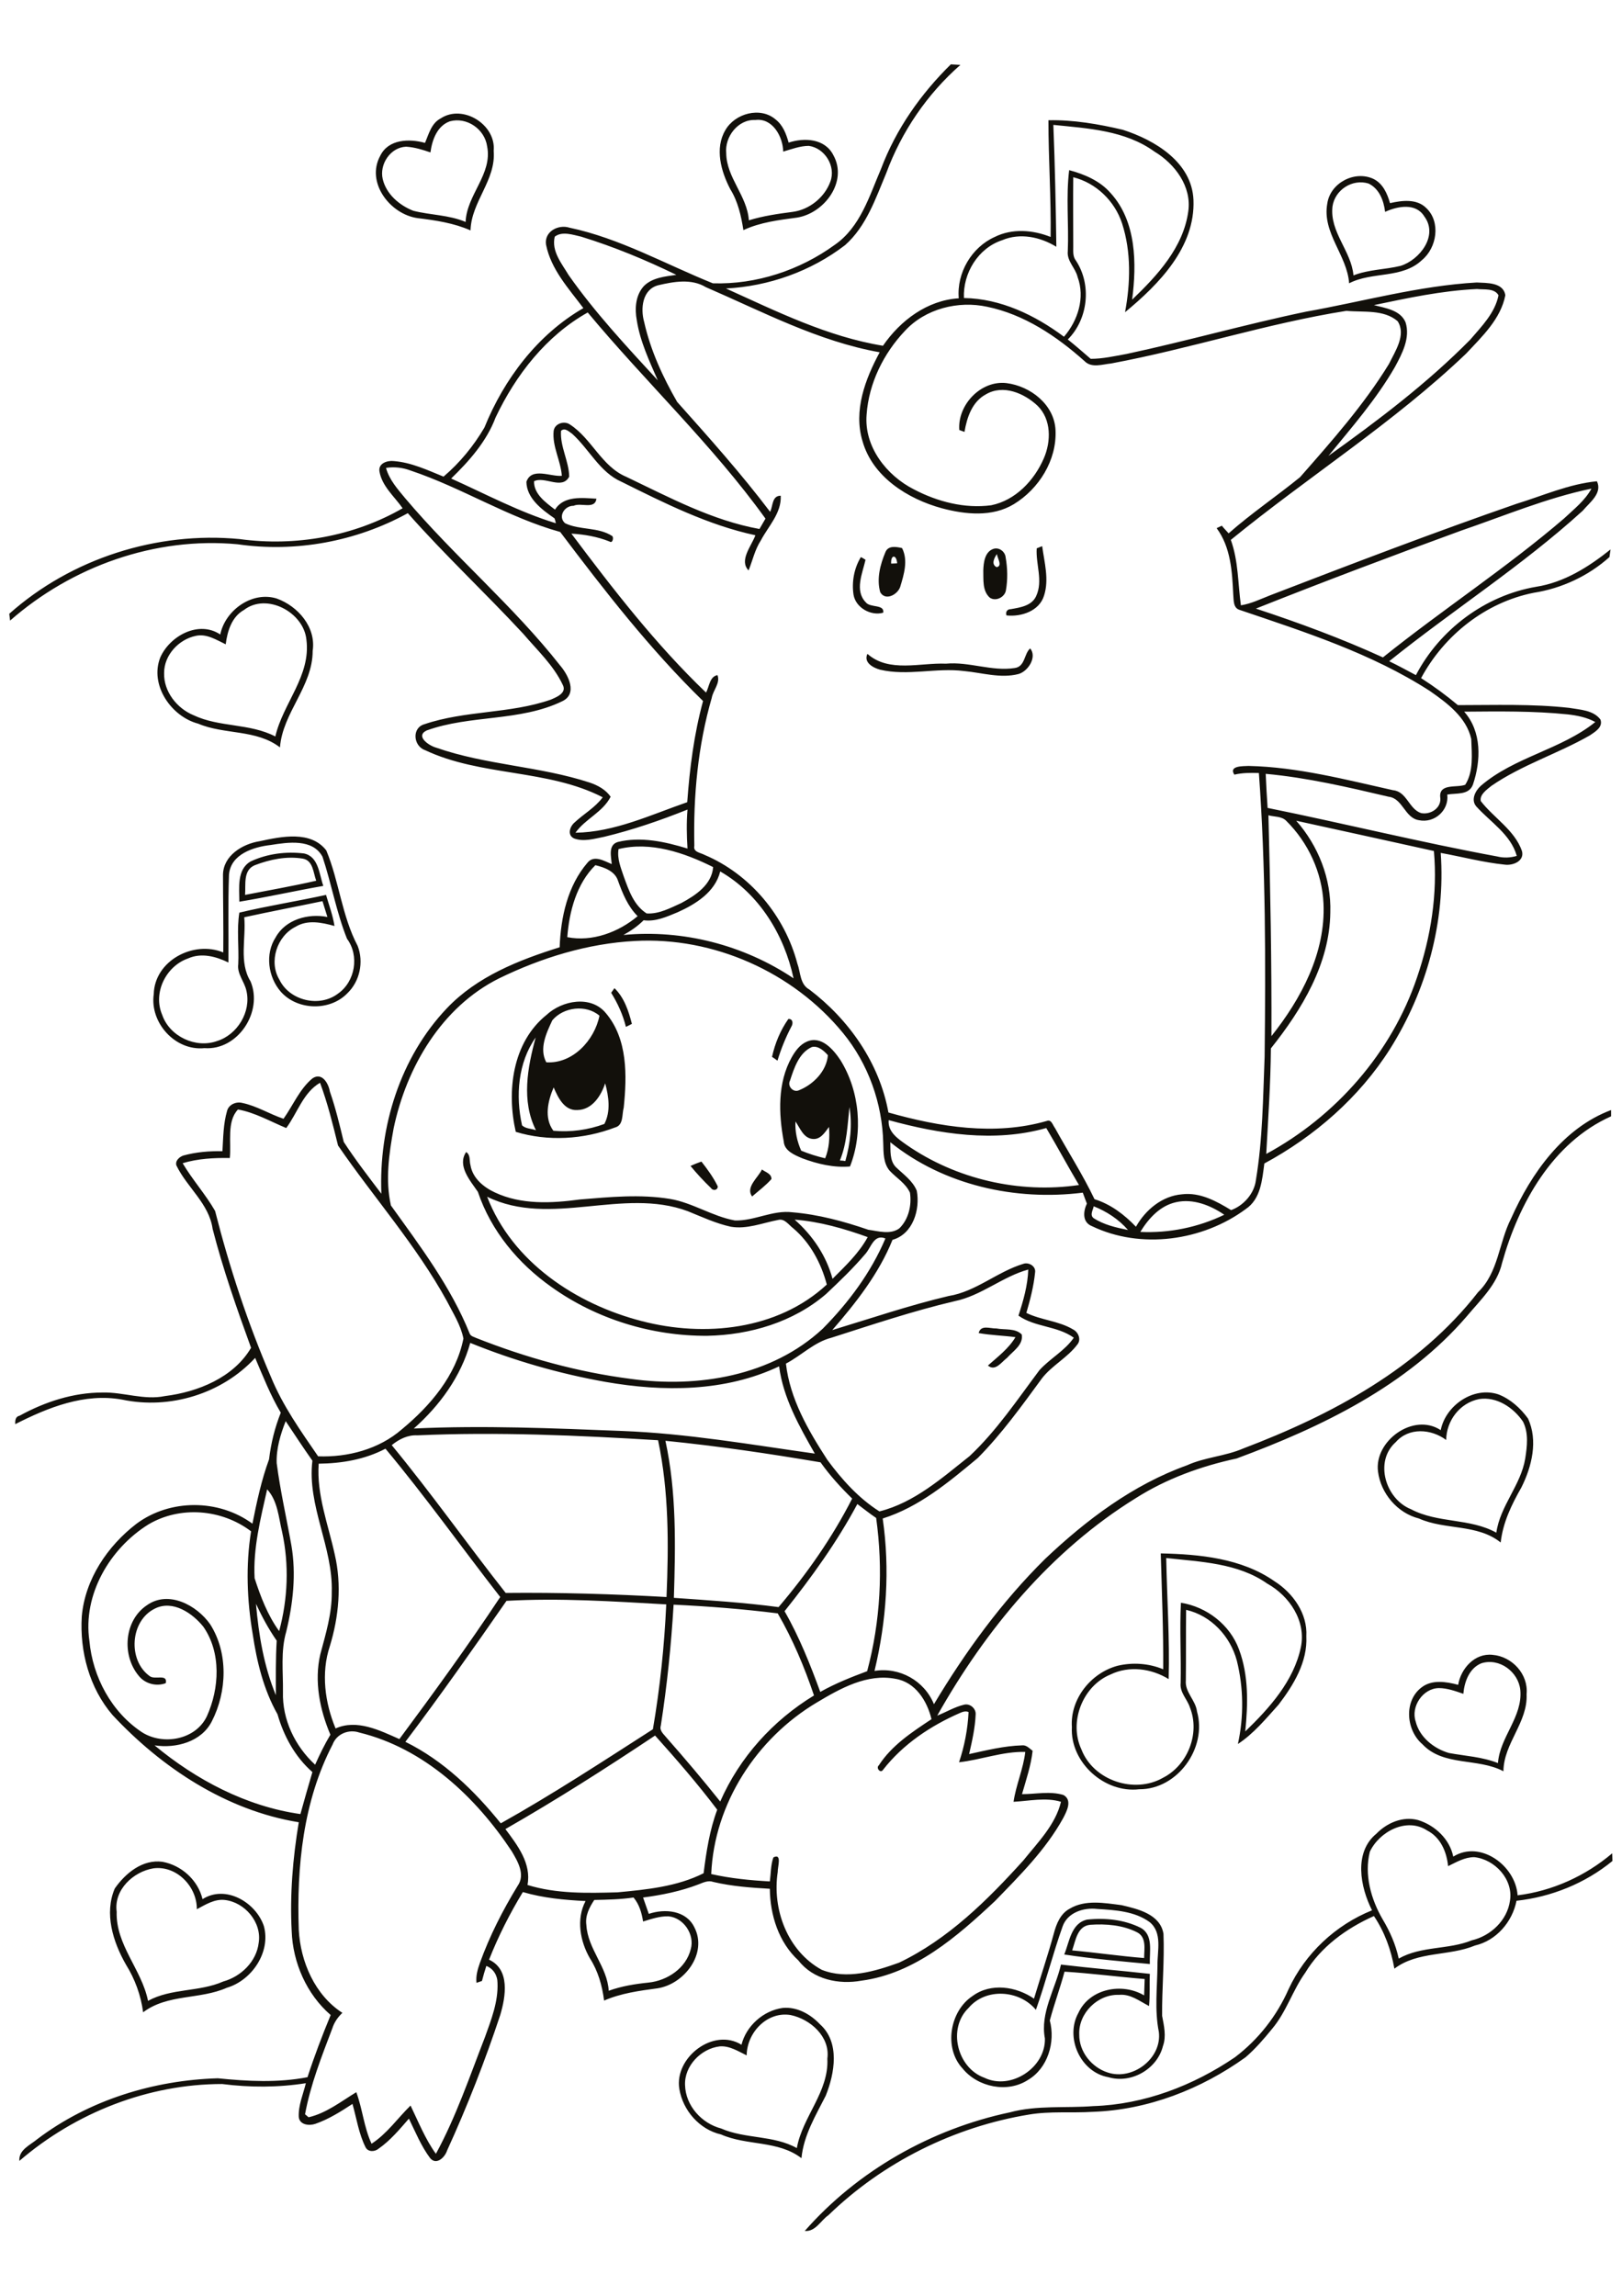 <?xml version="1.0" encoding="utf-8"?>
<!-- Generator: Adobe Illustrator 21.0.2, SVG Export Plug-In . SVG Version: 6.00 Build 0)  -->
<svg version="1.2" baseProfile="tiny" id="Layer_1" xmlns="http://www.w3.org/2000/svg" xmlns:xlink="http://www.w3.org/1999/xlink"
	 x="0px" y="0px" viewBox="0 0 595 842" overflow="scroll" xml:space="preserve">
<path fill="#12100B" d="M273.9,753.8c-3.1-1.5-6.3-3.6-9.9-3.3c-6.8,0.8-13,7.1-12.7,14.2c0.2,7.5,6,14,13.2,15.9
	c8.9,3.9,19.2,2.4,27.8,7.2c2.1-11.6,11.8-20.6,11.2-32.8c1.1-8-6.2-14.5-13.5-16C281.4,737.6,274,745.4,273.9,753.8 M287.1,736.4
	c5.3-0.5,10.2,2.3,13.7,6c7.4,6.6,5.4,18,2.1,26.2c-3.7,7.3-8.1,14.5-8.9,22.9c-8.6-6.6-20-4.5-29.5-8.7c-7.9-1.8-14-8.8-15.3-16.7
	c-1.9-11.5,12.5-22.6,22.8-16.2C273.7,743.1,279.9,737.4,287.1,736.4 M393.3,715.3c8.8,0.8,17.6,2.1,26.4,2.8c0-3.3,1-7.7-2.7-9.5
	c-5.2-2.6-11.3-3.1-17-2.7C395.2,706.3,394.6,711.6,393.3,715.3 M398.8,704c6.6-0.7,13.6,0,19.6,3c4.8,2.6,3.2,8.8,3.4,13.3
	c-10.5-1-21-1.9-31.4-3.5C392.3,712.2,392.9,705.3,398.8,704 M389.8,706.5c-3.6,10.1-6.2,20.5-9.8,30.6c-6-7.3-18.4-8.2-24.7-0.7
	c-7.8,7.5-4.2,22,5.8,25.6c9.7,4.7,22.5-3.7,22.2-14.4c-1.8-9.4,3.8-18.1,5.9-27.1c10.9,1.3,21.8,2.2,32.6,3.4
	c-0.2,3.9,0.1,7.9-0.3,11.8c-3.5-1.8-6.8-4.5-11-4.1c-7.8-0.3-14.9,6.7-14.6,14.5c-0.1,6.3,4.5,12.1,10.5,14
	c9.1,3,19.9-5.2,18.7-14.9c-1.6-8-0.6-16.2-0.5-24.4c-0.1-5.3,1.9-12-2.9-15.9c-5.5-4-12.7-4.4-19.2-4.8
	C397.5,699.5,391.6,701.4,389.8,706.5 M392.4,700c5.7-3.4,12.7-2.1,19-1.3c6,1.4,14.2,3.3,15.4,10.5c0.4,10-0.6,20.1-0.5,30.1
	c0.7,3.7,1.6,7.5,0.3,11.1c-2.1,8.4-11.6,13.9-20,11.4c-10.3-1.8-16-14.6-11-23.6c4.1-8.9,16-11.2,24.1-6.4c0.1-2,0.1-4,0.2-6
	c-9.8-0.8-19.6-2.1-29.4-2.7c-1.6,6-3.8,11.9-5.4,17.9c2.1,7.9-0.7,17.5-8,21.8c-7.5,4.9-18.4,2.7-24-4.2c-7-7.5-4.7-21.1,3.7-26.6
	c6.7-4.9,16-3.5,22.5,1c2.4-8,5.1-15.9,7.3-24C387.5,705.6,389,701.8,392.4,700 M42.8,701.1c-0.4,12.2,9.2,21.2,11.5,32.7
	c8.6-4.7,18.8-3.2,27.6-7.1c6.5-1.8,12.2-7.3,13-14.2c1.2-7.5-5.1-14.9-12.5-15.7c-3.7-0.4-7,1.7-10.2,3.4c0.1-8.3-7.4-16.1-15.9-15
	C48.9,686.4,41.7,693.1,42.8,701.1 M42.1,692.6c3.9-5.6,10.2-10.8,17.5-9.8c7,1.3,13,6.7,14.7,13.7c8.5-5.4,19.6,1.2,22.5,9.9
	c2.6,9.5-4.4,19.9-13.6,22.6c-9.9,4.4-21.7,2.2-30.7,9c-0.8-6.2-3-12.2-6.3-17.5C41.4,712.1,38.2,701.7,42.1,692.6 M502.5,679.1
	c-2.1,8.4,0.4,17.4,4.7,24.8c2.7,4.5,4.8,9.3,5.9,14.4c8.3-4.7,18.2-3.2,26.8-6.7c6.9-1.6,13-7.3,14-14.5c1.3-7.8-5.5-15.2-13.1-16
	c-3.5,0-6.5,1.8-9.6,3.3c-0.5-5.3-2.8-10.6-7.7-13.1C516,666.4,506,671.7,502.5,679.1 M504.9,672.5c3.9-4,9.7-6.5,15.3-5
	c6.2,1.9,11.6,7,12.9,13.4c10-6.2,22.9,3.4,23.6,14.2c12.8-1.6,24.9-7.1,34.7-15.4c0,0.7,0.1,2.1,0.1,2.8
	c-10,8.2-22.4,13.2-35.2,14.6c-1.5,7.7-7.4,14.6-15.2,16.4c-9.6,4-21,2-29.6,8.5c-1.2-6.9-3.6-13.5-7.5-19.3
	c-10.1,4.5-19.5,11.3-25.2,20.8c-4.6,6.4-6.9,14.3-12.1,20.5c-3,3.7-6.2,7.4-9.8,10.5c-16.3,11.7-35.8,19.3-56,20
	c-7.8,0.5-15.7-0.3-23.4,1c-27.5,4.5-53.6,17.5-73.6,36.9c-2.9,2-4.7,6.1-8.7,5.8c19.4-22.1,46.4-37.4,75.2-43.5
	c10-2.7,20.5-1.5,30.7-2.3c18.6-0.6,36.6-7.5,51.9-17.9c8.6-6.5,15.4-15.2,19.7-25c6.1-13.1,17.2-23.5,30.6-28.9
	C499,692.1,496.5,679.4,504.9,672.5 M536.8,621.2c-2.9-1-5.9-2.1-9-2.1c-5.9,0.1-10.3,6.8-8.5,12.2c1.4,5.8,6.7,10,12.2,11.6
	c6,1.1,12.2,1.4,18,3.7c0.7-9.6,9.1-16.9,8.2-26.8c-0.7-6.7-7.7-11.9-14.3-9.8C539,611.8,537.2,616.7,536.8,621.2 M534.9,617.9
	c1-6,6.1-11.7,12.6-11c7.2,0.6,13.2,7.1,12.5,14.4c0.5,10.4-8.4,18-8.5,28.3c-9.4-5-22-1.7-29.7-9.9c-6-5.1-6.9-15.8-0.4-20.8
	C525.2,615.9,530.4,616.7,534.9,617.9 M427.8,571.4c0.3,14.8,1.3,29.6,0.9,44.4c-6.3-3.9-14.5-5-21.3-1.7
	c-10.3,4.2-15.4,17.5-10.7,27.5c4.4,11.4,19.4,16.4,29.9,10.4c9.1-4.6,13.7-16.3,9.9-25.8c-1-3.1-3.8-5.5-3.4-9
	c0.2-9.8-0.4-19.6,0.1-29.4c9.5,1.5,18,8.1,21.3,17.1c3.6,9.6,3.3,20.1,2.3,30.1c8.9-8.6,17.8-18.5,20.4-30.9
	c2-9.6-4.2-18.8-12.3-23.3C454.1,573.2,440.4,572.8,427.8,571.4 M425.8,569.7c14.3,0.3,29.7,1.8,41.7,10.2
	c6.8,4.3,12.2,11.9,11.7,20.2c0.5,9.4-4.7,17.9-10.2,25.1c-4.6,5.1-9.1,10.6-14.9,14.4c2.2-10,2.1-20.6-0.4-30.6
	c-2.4-8.9-9.4-16.5-18.6-18.6c-0.1,8.6,0,17.3-0.1,25.9c-0.4,4.3,3.6,7.2,4.1,11.4c3.8,13.4-7.2,28.6-21.2,28.5
	c-12.8,1.5-25.4-9.9-24.7-22.8c-0.7-10.3,7-19.9,16.8-22.5c5.5-1.3,11.4-0.9,16.7,1.3C426.8,598.1,426.2,583.9,425.8,569.7
	 M530.5,528.1c-5.5-4.1-13.7-4.7-18.5,0.8c-8,7.1-3.7,20.9,5.6,24.6c9.8,5.2,21.6,3.2,31.3,8.6c1.4-9.9,9-17.4,10.6-27.2
	c0.7-4.5,1.3-9.3-0.8-13.5c-3.5-5.2-9.7-9.3-16.1-8.3C535.5,514.5,530.6,521,530.5,528.1 M528.5,524.5c1.8-9.1,12.1-16.2,21.2-13.1
	c4.4,1.7,8.1,5.1,10.8,8.8c3.8,8.1,1.4,17.7-2.4,25.3c-3.6,6.3-6.8,12.9-7.6,20.2c-8.6-6.9-20.4-4.5-30-8.8c-7.9-2-14-9.2-15-17.2
	C504,528.5,518.5,517.9,528.5,524.5 M359,488.9c0.8-3.2,4.2-1.6,6.5-1.7c3.1,0.6,6.9-0.2,9.3,2.2c0.7,3.8-3.2,6.1-5.4,8.6
	c-2,1.5-4.3,5.1-7,2.8c3.6-3.2,7.6-6.2,10.1-10.4C368.1,489.8,363.5,489.7,359,488.9 M279.5,428.9c1.3,1,3.5,1.5,3.5,3.5
	c-2.1,2.4-4.7,4.3-7.1,6.4C273.4,435.4,278.1,431.9,279.5,428.9 M253.3,427.6c1.3-0.6,2.6-1.1,4-1.6c2.2,2.8,4.4,5.8,6,9.1
	c0,1.5-1.8,1.7-2.5,0.6C258.1,433.1,255.6,430.4,253.3,427.6 M291.8,411.3c-0.2,3.7,0.6,7.3,2.1,10.7c2.9,1.2,5.8,2.1,8.8,2.8
	c1.5-3.7,1.7-7.6,1.4-11.5c-1.5,2-3.1,4.7-6,4.4C294.7,417.4,293.5,413.7,291.8,411.3 M308.1,425.6c0.5,0,1.5,0.1,2,0.2
	c1.8-6.4,2.6-13.2,1.5-19.8C310.9,412.5,310.7,419.3,308.1,425.6 M297.8,384c-4.7,2.1-6.5,7.7-8,12.3c-1.1,2.1,1.3,4.6,3.4,3.5
	c5.2-2.1,10-7,10.5-12.8C302.3,385.4,300.1,383.4,297.8,384 M296,382c5.3-2.3,9.7,2.9,12.3,6.8c7.1,11.4,8.4,26.6,3.5,39
	c-5.9,0.5-11.9-0.9-17.5-3c-2.8-1.2-6.6-2.7-6.8-6.2c-1.9-10.2-2.3-21.5,2.9-30.8C291.7,385.5,293.4,383.1,296,382 M289.2,373.7
	c1.7-0.1,1.8,1.7,1.1,2.8c-2.1,4-3.8,8.2-5.1,12.5c-0.5-0.4-1.5-1.1-2-1.4C284.3,382.6,286.3,377.8,289.2,373.7 M211.8,407.1
	c-4.8,0.3-7.1-4.6-8.7-8.3c-2.1,4.9-3.6,11.2-0.1,15.9c6.2,0.6,12.8-0.3,18.7-2.5c2.4-4.6,1.6-10.1,0.3-14.9
	C220.5,401.8,217.3,407,211.8,407.1 M191.5,412.7c1.3,1.3,3.5,1.2,5.1,1.8c-5.4-10.7-3.1-23-0.1-34
	C190,389.7,189.1,401.9,191.5,412.7 M202.6,374.2c-2.2,4.7-4.9,10.4-2.2,15.4c9.7,0.6,17.7-8.1,19.5-17.1
	C215,368.3,206.7,369.3,202.6,374.2 M200.5,372.2c5.7-5.3,16.2-7.3,21.7-0.7c8.1,9.5,7.8,23,6.6,34.7c-0.7,2.5,0,6.5-3.2,7.3
	c-11.5,4.4-24.6,5.2-36.4,1.6C185.8,400.3,187.9,382.3,200.5,372.2 M224.2,364.1c0.3-0.4,0.9-1.3,1.2-1.7c3.6,3.5,5.2,8.4,6.4,13.1
	c-0.6,0.3-1.7,0.9-2.2,1.1C228.5,372.1,226.6,368,224.2,364.1 M93.5,317.3c-4.4,1.8-3.3,7.1-3.6,10.9c8.7-1.7,17.4-3.2,26.1-5.2
	c-1.1-2.9-1.1-7.4-4.9-8.1C105.1,313.9,99,315.2,93.5,317.3 M92,315.9c6-2.8,12.9-3.7,19.5-2.9c5.4,1.1,5.6,7.7,7.1,11.9
	c-10.3,1.8-20.5,4.1-30.8,5.8C87.8,325.7,86.8,318.8,92,315.9 M84,320.8c-0.4,10.7-0.1,21.5-0.2,32.2c-4.5-2.2-9.9-3.7-14.8-1.5
	c-8.1,2.8-13,12.6-9.5,20.7c2.7,7.9,12.3,12.4,20.1,9.6c7.5-2.3,12.6-10.8,10.8-18.4c-0.7-3.4-3.5-6.2-3-9.8
	c0.3-6.2-0.6-12.8,0.4-18.9c10.5-2.5,21.3-4.2,31.8-6.5c1.1,3.8,2.5,7.5,3.1,11.4c-4.7-1.3-9.9-2.4-14.3,0.3
	c-6.8,3.4-9.9,12.8-5.9,19.4c3.7,7.7,14.7,10.3,21.5,5.1c6.3-4.4,7.9-13.9,3.3-20.1c-3.9-9.7-5.7-20.2-9-30.1
	c-3.6-6.7-12.7-5.3-19-4.3C93.1,310.6,84.6,313.2,84,320.8 M95.3,308.5c7.9-1.7,18.7-4,24.4,3.4c4.7,11.3,5.7,24,11.5,35
	c2.3,5.9,0.8,13-3.8,17.4c-6.4,6.6-18.3,6.3-24.4-0.6c-4.7-5.4-5.8-13.9-1.9-19.9c3.6-6.6,12-8.9,19-7.5c-0.6-1.9-1.2-3.8-1.8-5.8
	c-9.6,2-19.1,3.8-28.7,5.9c0.7,7.8-2,16.5,2.3,23.5c4.7,11.1-4.6,25.4-16.9,24.5c-10.7,1.1-20.1-9.3-18.6-19.8
	c0.3-12.3,14.6-19.8,25.5-15.3c0.1-9.5-0.1-19-0.1-28.5C81.9,313.8,88.9,309.5,95.3,308.5 M372.2,245c3.9-0.5,3.4-5.2,5.7-7.2
	c2.6,3.1-0.7,8.4-4.3,9.4c-6.6,1.7-13.4-0.5-20-1.1c-10.2-1.3-20.6,1.9-30.8-0.5c-2.5-0.7-6.1-2.6-4.6-5.8c7.9,7,19.3,3.2,28.8,3.6
	C355.5,242.6,363.8,246.3,372.2,245 M89.5,223.7c-4.5,2.5-6.1,7.8-6.7,12.6c-3.4-1.6-7-4-11-3.1c-6.2,1.3-11.6,7-11.6,13.6
	c-0.2,6.8,4.7,13,10.8,15.5c9.5,4.5,20.6,2.9,30,7.8c2.8-12.2,13.1-22.2,11.4-35.5C111.4,224.5,97.8,217.3,89.5,223.7 M80.8,232.7
	c1.8-8.9,11.7-16,20.7-13.2c7.8,2.8,14.5,10.5,13.2,19.2c0,13.1-11,22.6-12,35.4c-8.7-6.7-20.4-4.6-30-8.7
	c-9.9-2.6-17.9-14.2-13.9-24.3C62.3,233.2,72.9,227.4,80.8,232.7 M313.1,218.1c-0.7-4.7,0.2-9.7,2.7-13.8c0.4,0.2,1.3,0.7,1.7,1
	c-1.1,4.9-4.1,11.3,0.1,15.6c1.6,2.1,6.9,0.6,6.4,3.8C319.5,226,313.9,222.9,313.1,218.1 M365.6,208c2.3-0.4,0.2-3.4,0.1-4.8
	C364.7,204.6,363.5,207,365.6,208 M364.4,201.3c2.1-0.7,4.3,1,4.5,3.1c0.7,4,0.8,8.1,0.1,12.1c-0.4,2.5-3.7,4.2-5.9,2.7
	c-2.8-2.5-2.3-6.6-2.4-10C360.8,206.4,361.2,202.4,364.4,201.3 M380.3,201.1c0.5-0.2,1.5-0.6,2-0.8c0.8,5.9,2.6,12.2,0.7,18.1
	c-1.7,5.7-8.4,7.9-13.8,7.3c-0.4-1.2,0.2-2.3,1.6-2.3c3.4-0.6,7.7-1.2,9.3-4.8C382.7,213,379.9,206.9,380.3,201.1 M326.9,206.7
	c0.6,0,1.7-0.1,2.2-0.1C328.9,203.3,326.7,203.3,326.9,206.7 M324.8,202.5c1-2.5,3.9-2,6.1-1.5c2.3,4.5,0.7,9.7-0.7,14.3
	c-1,2.8-5.4,5.2-7.3,1.9C321.5,212.3,322.9,207,324.8,202.5 M488.8,75.7c-1.1,9.4,6.9,16.3,7.7,25.3c5.6-2.2,11.6-2.1,17.3-3.5
	c7-2.2,13.9-11.1,8.7-18.1c-3.1-5.1-9.8-3.8-14.4-1.7c-0.5-4.1-2.1-8.5-6.1-10.4C496.1,65.5,489.7,69.6,488.8,75.7 M486.9,74.6
	c1.1-7.5,10-12.2,16.9-9c3.5,1.7,5.1,5.4,6.1,8.9c4.4-1,9.8-1.7,13.3,1.8c5.4,5.1,3.9,14.6-1.6,19.1c-7.3,6.9-18.2,4.1-26.7,8.5
	C494.2,93.6,484.9,85.4,486.9,74.6 M266.4,56.2c0.1,9,7.7,15.6,8.3,24.6c5.2-1.6,10.7-2.4,16.1-3.1c6.1-0.8,11.7-5.3,13.8-11.1
	c2.1-5.6-2-12.3-7.9-13.1c-3.2,0-6.3,1.2-9.4,2.1c-0.1-5.5-3.9-12.4-10.2-11.6C270.7,43.7,265.8,50.2,266.4,56.2 M266.1,47.7
	c3.5-6.1,12.8-8.7,18.4-3.9c2.7,2.1,3.9,5.3,4.8,8.5c5.8-1.9,13.3-1.5,16.4,4.6c5.4,9.7-3.3,21.3-13.3,22.9
	c-6.7,0.9-13.5,1.7-19.7,4.6c-0.8-5.2-2-10.5-4.8-15C264.5,62.9,262.1,54.4,266.1,47.7 M165,44.5c-4.7,1.7-6.5,6.9-7.1,11.4
	c-2.9-1-5.8-1.9-8.9-2.1c-5.8,0.2-9.9,6.5-8.6,11.9c1.3,5.5,6.1,9.6,11.2,11.6c6.3,1.6,13.1,1.5,19.2,4.1c0.4-10,9.9-17.5,7.9-27.7
	C177.8,47.3,171.2,42.8,165,44.5 M161.7,43.4c8.1-5.3,20.3,2.3,19.4,11.9c0.9,10.8-8.2,18.6-8.5,29.2c-6.1-2.7-12.8-3.7-19.4-4.5
	c-10.1-1.4-19.1-13.1-13.7-22.9c3-6.1,10.6-6.3,16.4-4.7C157.3,49.2,158.2,45.2,161.7,43.4 M218,696.8c-1.8,2.7-3.4,5.8-2.9,9.2
	c0.5,8.8,7.7,15.3,8.2,24.1c4.7-1.7,9.7-2.5,14.6-3c6.9-0.7,13.8-5.3,15.5-12.3c1.5-5.3-2.6-11.5-8.2-12c-3.2-0.1-6.3,1-9.3,1.9
	c-0.5-3.2-1.4-6.3-3.5-8.8C227.7,696.6,222.8,696.7,218,696.8 M185.4,670.8c4.4,5.9,9.6,12.6,8.1,20.5c10.7,3.3,22,3,33,2.7
	c10.7-1,21.9-2.1,31.6-7c1-7.9,2.2-15.8,5-23.3c-7.1-9.4-14.9-18.4-22.8-27.2C222.3,648.5,204.1,660.1,185.4,670.8 M122,639.8
	c-10.8,20.8-13.2,44.8-12.4,67.9c0.6,11.7,5.9,24,16,30.5c-1.7,1.6-3,3.5-3.7,5.7c-3.9,10.3-8,20.6-10,31.5c0.3,0.3,1,0.8,1.3,1.1
	c6.5-1.5,11.9-5.8,17.5-9.2c2.3,6.2,2.8,12.9,5.6,18.9c5.7-3.7,9.5-9.3,14.3-14c2.9,6,5.4,12.3,9.3,17.7c7.4-13.6,12.4-28.4,18-42.8
	c2.3-6.4,4.9-13,4.6-19.9c0-2.7-1.5-5.2-4.1-6.2c-0.6,1.8-1.1,3.6-1.6,5.5c-0.5,0.2-1.5,0.5-2,0.7c-0.3-2.5,0.4-4.9,1.2-7.2
	c3.6-10,8.4-19.4,13.9-28.4c2.9-4.1,0-9-2.2-12.7c-13.2-19.9-32.1-37.7-55.9-43.5C128,634.1,123.5,635.8,122,639.8 M299.6,624.4
	c-22,13.1-37.6,37-38.7,62.9c7.1,1.6,14.3,2.3,21.5,2.7c0.4-2.9,0.3-6,1.3-8.8c3.3-1.7,1.5,3.6,1.6,5.3c-2.1,13.8,3.6,29,16.1,35.9
	c9.2,3.7,19.5,0.6,28.4-2.6c18-8.6,32.4-22.9,45.6-37.5c5.3-6.6,11.8-13.1,13.8-21.5c-5.5-1.7-11.7-0.3-17.4,0
	c0.9-6.2,3.6-12.1,4.3-18.3c-8.3-0.2-16.2,2.9-24.3,3.8c2-5.9,3.2-12.2,3.5-18.4c-1-0.5-2.2-0.1-3.1,0.3
	c-10.8,4.7-21,11.5-28.3,20.9c-0.9,1.4-2.7-0.7-1.5-1.7c4.7-7.3,12.2-12.2,19.3-16.9c-1.6-6.7-5.9-13.6-13.2-14.8
	C318.1,613.7,308.3,619.2,299.6,624.4 M247.1,588.5c-0.9,14.9-2.4,29.7-4.7,44.4c-0.6,1.9,1.2,3.2,2.2,4.5
	c6.7,7.6,13.3,15.4,19.6,23.3c7.1-16.2,19.3-29.7,34.4-38.9c-3.5-10.4-7.8-20.6-13.3-30.1C272.6,590.1,259.8,589.1,247.1,588.5
	 M93.9,588.2c1,11.4,2.9,22.9,7.3,33.5c0-6.7-0.1-13.3,0.3-20C98.5,597.4,96.1,592.9,93.9,588.2 M185.8,587.1
	c-12.1,17.4-24.3,34.8-37.1,51.7c14,6.9,25.3,17.9,35,29.9c19.1-10.7,37.4-22.7,55.8-34.5c2.6-15.1,4.2-30.5,4.9-45.8
	C224.9,587.3,205.3,586,185.8,587.1 M54.4,559.1c-14.1,8.8-24.1,25.7-21.6,42.7c1.2,13.2,8.1,26.1,19.3,33.5
	c7.7,4.9,19.7,2.8,23.8-5.9c4.6-10.2,5.3-23.3-1.3-32.8c-4-5-11.2-9.9-17.7-6.7c-9.2,4.4-10.1,19-2,24.8c1.9,1.5,6.7-1,5.9,2.6
	c-3.5,1.3-7.6,0.2-9.9-2.7c-6.3-7.5-5.4-20.3,3-25.9c7.9-5.6,18.3,0,23.2,7c6.7,10.5,6.2,24.7,0.6,35.6c-3.8,7.5-13.1,10-21,8.8
	c15.3,12.7,33.7,22.4,53.5,25.2c1.4-5.1,2.9-10.3,4.4-15.4c-6.4-5.6-10.5-13.2-12.8-21.2c-5.1-9-7.6-19.3-9.1-29.4
	c-2.1-12.4-2.6-25.2-0.6-37.7C81.3,553.4,66,552.2,54.4,559.1 M287.8,590.9c5.4,9.4,9.4,19.5,13.1,29.6c5.5-3.1,11.3-5.4,17.2-7.6
	c4.9-18.3,5.9-37.5,3.3-56.2c-2.4-1.6-4.6-3.4-6.9-5.1C307,565.6,297.7,578.5,287.8,590.9 M98,546.2c-2.4,10.7-5.2,21.6-4.6,32.6
	c2.2,6.8,4.8,13.6,9,19.4c3.2-11.8,3.7-24.4,1.1-36.3C102.2,556.5,101.9,550.5,98,546.2 M116.9,536.8c-0.8,11.4,3.5,22.3,5.9,33.3
	c2.6,11.1,1.5,22.8-1.8,33.6c-3.3,9.9-1.8,20.8,2.1,30.2c7.8-3.5,16.2,0.7,23.4,3.9c12.7-17.1,25.2-34.3,37-52.1
	c-14.1-18.1-27.4-36.8-42.1-54.4C133.8,535.3,125.3,536.7,116.9,536.8 M244.1,528.4c4.1,18.9,3.7,38.4,3.1,57.6
	c12.8,0.9,25.6,1.7,38.4,3.4c10.4-12.2,19.7-25.5,27-39.8c-4.2-4.1-8.2-8.5-11.6-13.3C282.1,533.1,263.1,530.3,244.1,528.4
	 M143.7,530c14.5,17.6,27.7,36.3,41.8,54.2c19.7-0.2,39.4,0.4,59,1.5c0.8-19.2,0.9-38.6-3.1-57.5c-29.4-1.8-58.9-3.1-88.3-1.8
	C149.6,526.2,146.4,527.8,143.7,530 M101.5,536.6c1.3,10.1,3.6,20.1,5.4,30.2c1.8,10.5,0.6,21.3-1.9,31.6
	c-2.1,7.2-1.1,14.8-1.2,22.1c-0.3,10.1,4.4,19.9,11.8,26.7c1.7-3.8,3.5-7.5,5.6-11c-3.9-9.2-6-19.6-3.7-29.5c2-7.5,4.3-15,4.2-22.8
	c0.5-16.5-9.1-31.7-7.1-48.2c-3.4-4.8-6.6-9.7-9.8-14.5C102.9,526,101.3,531.3,101.5,536.6 M172.5,492.5
	c-3.4,12.3-11.2,23-20.7,31.4c25.5-1.2,50.9-0.1,76.4,0.9c23.8,0.9,47.2,5,70.7,8.3c-5.7-10-11.6-20.4-13.1-32
	c-19.8,9.4-42.5,9.4-63.7,5.7C205.2,503.8,188.5,499,172.5,492.5 M350.2,477.2c-15.3,3.6-30.2,8.6-45.2,13.4
	c-6.3,1.6-11,6.5-16.7,9.5c1.5,13,8.2,24.5,15.2,35.3c5.3,7.2,11.5,14.1,19.1,18.9c12.8-3.2,23-12.3,33.1-20.3
	c9.9-9.3,17.5-20.7,25.6-31.5c3.9-4.3,9.3-7.1,12.6-11.9c-6.1-4.4-14.2-3.8-20.3-8.1c1.8-5.5,3.4-11.1,3.6-16.9
	C367.7,468.2,360,475.2,350.2,477.2 M291.5,447.3c6.6,5.8,11.6,13.2,13.9,21.7c4.7-4.7,9.7-9.4,12.9-15.3
	C309.7,450.6,300.7,448,291.5,447.3 M401.1,446.7c3.8,2.5,8.3,3.5,12.7,4.4c-3.4-3.9-7.8-6.8-12.6-8.7
	C401,443.7,399.7,445.5,401.1,446.7 M431.4,440.9c-5.9,1.3-10.1,6-13.1,10.9c10.6,0.5,21.3-1.7,30.8-6.3
	C444,442,437.6,439.5,431.4,440.9 M178.7,438.9c9.2,23.9,32.6,39.4,56.7,45.6c23,6,49.9,3.3,67.9-13.4c-2.1-7.9-6.1-15.4-12.4-20.7
	c-1.6-1.2-3.1-3.6-5.4-3c-5.8,1.1-11.5,3.5-17.4,2.5c-5.5-1.2-10.6-3.6-15.8-5.7C228.4,435.3,202,450.3,178.7,438.9 M326,410.8
	c-0.4,4.4,3.5,6.9,6.6,9.1c18.2,12.6,41.3,17.9,63.2,14.7c-4.1-6.9-7.9-14-12-20.9C364.8,419.1,344.6,415.9,326,410.8 M105,413.7
	c-5.8-2.4-11.5-5.7-17.7-6.8c-4.2,4.4-2.4,12.1-3,17.8c-5.8-0.1-11.7,0.2-17.3,1.9c3.6,6.1,8.4,11.4,11.9,17.5
	c5.3,20.8,12,41.2,20.5,60.9c4.3,10.5,10.9,19.8,17.3,29.1c10.9,0.4,22.3-2.6,30.7-9.9c10.4-8.6,19.9-19.7,22.6-33.3
	c-1-5-3.8-9.3-6.1-13.8c-11.2-20.4-26.8-37.9-39.9-57c-1.9-7.7-3.8-15.5-6.6-23C111.2,400.7,109.1,408.2,105,413.7 M183.1,358.8
	c-21.1,10.5-34,32.6-38.7,55c-1.7,9.3-3.1,19-1,28.3c10.7,14.9,22,29.8,28.9,47c0.4,1,1.6,1.2,2.4,1.6c18.2,7.2,37.2,12.5,56.7,15
	c24.5,3.4,51.7-1,70.4-18.4c9.5-9.6,17.7-20.6,23-33.1c-4.2-1.7-5.2,3.2-7.3,5.6c-4.5,5.3-9.5,10.1-14.5,14.8
	c-12,10.3-27.9,15-43.6,15.3c-20.3,0.1-40.6-6.1-57.1-17.9c-12.2-8.6-22.2-20.6-27-34.9c-2.8-4.1-7.7-9.6-4.3-14.6
	c1.7,1.1,1.1,3.2,1.6,4.9c0.8,4.7,4.8,8,8.9,9.9c9.7,4.6,20.9,4,31.2,2.6c11-0.9,22.1-2,33.1-0.2c8.3,1.4,15.5,6.4,23.8,7.9
	c7.2,0.2,13.8-3.9,21.1-3c9.5,0.8,18.8,3.3,27.8,6.4c3.7,0.5,8.1,1.9,11.4-0.5c3.4-3.3,4.6-8.5,3.9-13.1c-1.6-3.5-5-5.4-7.5-8.1
	c-2.3-2.8-2.2-6.6-2.3-10c-0.3-14.6-5.5-29.2-14.8-40.5c-18.3-22.3-47.5-35.3-76.3-33.7C215.7,346,198.7,351.2,183.1,358.8
	 M264.2,319.6c-1.9,7.6-9,12-15.7,15c-3.9,1.6-8,3.5-12.4,2.9c-2.2,2.2-4.7,3.9-7.4,5.4c21.8-2.1,44.2,3.7,62.4,15.9
	C287.7,342.9,278.5,327.8,264.2,319.6 M208.1,343.7c9.1,1.8,18.8-1.8,25.8-7.7c-3.6-3.6-5.5-8.3-7.2-13c-1.1-3.5-5-4.9-8.3-5.7
	C211.5,324.1,208.8,334.3,208.1,343.7 M226.9,311.4c-0.6,3.5,0.9,7,2,10.3c1.8,4.9,3.6,10.3,8.3,13.3c4.5,0.3,8.7-2,12.7-3.8
	c5.2-2.8,11.2-6.7,11.7-13.2C251,312.7,238.6,308.5,226.9,311.4 M475.5,301c8.1,9.2,12.9,21.3,12.5,33.6
	c-0.2,18.8-10.4,35.6-21.8,49.9c-0.1,12.9-1,25.8-1.7,38.7c25.5-13.8,46-37.1,55.3-64.7c5.1-14.9,7.6-30.7,6.2-46.4
	C509.3,308.4,492.4,304.7,475.5,301 M466.4,380c10.9-13.7,19.9-30.5,19.1-48.6C485,320,479.9,309,471.8,301c-1.7-1.7-4.4-1.4-6.5-2
	C466,326,466.5,353,466.4,380 M537.1,261c6.5,7.3,6.2,18,3.2,26.8c-1.5,3.9-6.1,3-9.4,3.6c0.7,5.8-4.7,10.6-10.4,9.4
	c-5.2-0.8-5.9-8-11.1-8.6c-14.9-3.5-29.8-7-45.1-8.4c0.2,4.2,0.4,8.4,0.7,12.5c28.1,5.7,56,12.6,84.2,17.8c2.4,0.6,4.8,0.5,7.2-0.2
	c-2.2-7.9-9.7-12.4-14.9-18.2c-2-2.4-0.3-5.7,1.7-7.5c12.3-10.6,29.5-13.3,42-23.4c-3.1-1.7-6.6-2.4-10.1-2.8
	C562.5,260.7,549.8,260.9,537.1,261 M536,194.6c-25.2,9.2-50.4,18.7-75.3,28.6c15.8,5.2,31.5,11,46.6,17.9
	c21.8-17.5,45.3-32.8,66.5-51c3.6-3.4,7.6-6.5,10-10.9C567.4,182.6,551.8,189.2,536,194.6 M141.6,171.6c1.2,4.4,4.3,7.8,7.1,11.2
	c18,21.3,39.6,39.4,56.8,61.3c3,3.5,6.5,10.4,0.7,13.1c-15.5,7.5-33.7,4.9-49.7,10.7c-4.3,2.1,0.9,5.6,3.5,6.3
	c18.3,6.4,38,6.8,56.3,12.8c3,1,5.9,2.6,7.7,5.2c-2.9,5.7-9.3,8.1-12.9,13.2c14.3-0.2,27.7-6.6,41-11.2c0.9-12.5,2.5-25,5.8-37.1
	c-19.4-18.9-36.1-40.4-52.4-62c-19.1-5.3-36-16.2-54.8-22.5C147.8,171.5,144.7,171.1,141.6,171.6 M181.8,153.1
	c-3.3,8.8-9.7,16-16.3,22.4c12.7,5.7,25,12.3,38.4,16.4c-0.1-0.5-0.3-1.4-0.5-1.8c-4.6-3.2-10.2-7.3-10.3-13.4
	c1.9-5.5,8.9-1.8,13-2.2c-0.4-5.6-3.6-10.8-3-16.5c0.4-2.7,3.9-3.8,6-2.3c8,5.2,11.6,15.4,20.7,19.2c15.7,7.5,31.5,16,48.8,19.1
	c0.7-1.3,1.5-2.5,2.2-3.8c-19.5-27.1-43.9-50-65.2-75.6C200.4,123.1,189.2,137.5,181.8,153.1 M504,111.9c4.2,1.1,9.7,1.8,11.6,6.3
	c1.8,5.7-1.2,11.4-3.9,16.4c-6.8,11.8-15.8,22.1-24.4,32.6c18.2-13,36.2-26.6,52-42.6c4.2-4.9,9.1-9.8,10.4-16.3
	c-1.5-2.7-5.3-2-7.9-2.3C528.9,106.6,516.4,109.3,504,111.9 M241.5,104.6c-5.9,1.5-6.6,8.6-5.2,13.5c2.3,10.3,6.8,20.1,12.1,29.3
	c11.7,13.1,23.5,26.3,34.1,40.3c1.1-2.1,0.6-5.9,3.9-5.9c0.3,6.4-4.5,11.1-7.3,16.4c-2.2,3.4-3,7.3-4.5,11c-3.6-3.7,1.1-9,2.5-12.9
	c-17.3-3.7-33.4-11.8-49.1-19.6c-8-3.5-11.8-11.9-18.1-17.6c-1.2-0.8-2.7-2.4-4.1-1.1c-0.4,5.8,2.9,11.1,3,16.8
	c-2.6,5-9-0.3-12.9,1.7c-0.1,4.7,4.3,7.8,7.7,10.4c3.2-5.2,10-4.3,15.2-4c-0.6,4.1-5.7,1.3-8.4,2.6c-3.3-0.1-5.9,4-3.1,6.4
	c5.4,2.6,12.1,1.3,17.3,4.7c0.6,0.6,0.1,2.8-1,2c-4.5-1.8-9.2-2.6-14-2.9c15.3,20.4,31,40.7,49.4,58.3c1.2-2.2,1.3-5.9,4.2-6.4
	c1.1,2.9-1.6,5.5-2.1,8.3c-5.1,17.6-6.8,36-6.4,54.3c-0.5,2.3,2.2,2.5,3.7,3.3c16.8,7.1,29.5,22.4,34.1,39.9
	c1.2,3.2,0.9,7.6,4.4,9.5c14.5,11,25.7,26.9,29,45.1c18.7,5.3,39,8.6,58.1,3.1c1.7-0.7,2.2,1.6,3,2.6c4.8,8.7,10.2,17.1,14.5,26.1
	c5.9,1.8,11,5.7,15.2,10.1c3.5-6.2,9.6-11.3,16.9-11.9c6.6-0.8,12.6,2.5,18,5.8c4.5-1.6,8.5-6,9.1-11c2.5-15,2.6-30.2,3.2-45.3
	c0.4-34.7,0.4-69.4-2.1-104c-3-0.1-6.1-0.1-9,0.6c-2.2-3.3,3.2-3.1,5.2-3.2c18,0.4,35.5,5,53,8.9c5.1,0.5,5.8,6.9,10.3,8.4
	c3.6,0.7,7.7-2,7-6c-0.3-5,6.2-3.2,9.2-4.4c3.1-4.9,2.4-11.2,2.2-16.8c-1.8-8-8.9-13.2-15.2-17.6c-21.4-13.8-45.8-21.6-69.7-29.7
	c-2.5-0.7-2.2-3.6-2.4-5.6c-0.4-8.4-0.9-17.4-6.1-24.4c0.5-0.2,1.4-0.7,1.9-0.9c0.8,1,1.7,1.9,2.5,2.8c8.4-7.4,17.6-13.6,26.2-20.6
	c11.6-13.2,23.4-26.5,32.6-41.5c2.3-4.7,6.4-10.7,3.2-15.7c-5.1-4.4-12.6-3.2-18.8-3.8c-29.1,4.6-57.3,13.9-86.3,19.3
	c-3.2,0.3-7.2,1.8-9.8-0.9c-10.2-9.1-22.1-17.1-35.7-19.9c-10.6-2.3-22.6,0.7-30.1,8.8c-7.9,8.3-13.3,19.3-14.1,30.7
	c-1,11.8,7.3,22.4,17.4,27.5c8.6,4.5,18.6,7.1,28.3,5.8c8.9-1.8,15.8-9.1,19.3-17.2c2.7-6.2,2.8-14.3-2.3-19.3
	c-4.9-4.6-12.6-7.9-18.9-4.2c-5.1,2.7-7,8.5-7.9,13.8c-0.5-0.2-1.4-0.5-1.9-0.7c-0.7-9.2,7.9-18.3,17.3-17.2
	c8.8,1.1,17.6,7.9,18,17.3c0.5,11-6.1,21.5-15.3,27.1c-7.9,4.8-17.8,3.8-26.4,1.5c-12.5-3.4-25.4-11.5-29.1-24.6
	c-3.4-11.2,1-22.8,6.3-32.6c-22.5-4-43-14.9-63.8-23.9C253.6,102.1,247.1,103.3,241.5,104.6 M203.5,86.8c-1.3,5.3,2.6,9.9,5.1,14.1
	c9.7,13.8,21.3,26.2,32.7,38.6c-3.1-7.1-6.5-14.3-7.7-22c-0.8-4.3-0.5-9.2,2.6-12.6c3.1-3.1,7.8-3.5,11.9-4.1
	c-11.3-5.5-22.9-10.3-34.9-14C210.1,86.1,206.2,84.7,203.5,86.8 M386.4,45.8c0.6,14.9,0.9,29.8,1.1,44.7c-5.9-3.6-13.3-5.2-19.9-2.4
	c-8.8,2.9-14.4,12.1-14,21.2c13.5,0.2,26.1,6.3,36.7,14.2c5.1-5.9,7.8-14.3,5-21.9c-0.8-3.4-4-5.8-3.6-9.5
	c0.4-9.9-0.7-19.9,0.5-29.7c5.6,1.5,11.3,3.9,15.2,8.4c9.5,10.4,9.6,25.9,7.9,39.1c9.3-8.9,18.8-19.2,20.6-32.4
	c1.3-9.1-4.9-17.4-12.4-21.9C412.7,47.8,399.1,47.1,386.4,45.8 M348.8,23.6c1.2,0.1,2.3,0.1,3.5,0.2c-12.2,10.7-21.6,24.5-27.2,39.7
	c-3.9,9.3-7.3,19.5-15.1,26.4c-12.5,9.6-28,15.1-43.7,15.9c18.6,8.4,37.3,17.7,57.6,21c6.4-9.3,16.3-16.7,27.8-17.4
	c-0.8-9.3,4.7-18.7,13.2-22.5c6.4-3.2,14-2.6,20.5,0c0.2-14.3-0.8-28.5-0.8-42.8c9.1-0.2,18.4,1.4,27.3,3.5
	c11.8,3.8,25.3,11.9,25.9,25.7c0.7,17.3-12.6,30.9-25.1,41.2c2-10.7,2.3-22.1-1.1-32.6c-2.7-8.2-9.5-14.8-17.9-16.9
	c-0.1,8.5,0,16.9,0,25.4c0,1.8-0.2,3.7,1,5.2c5.8,8.8,4.5,21.4-3,28.9c2.9,2.3,5.6,4.7,8.4,7.1c4.4,0,8.8-1,13.2-1.8
	c22-4.7,43.7-10.9,65.8-15.5c20.8-3.7,41.4-9.5,62.6-10.7c3.7,0.2,9.8-0.1,10.5,4.7c-1.7,8.7-8.5,15.1-14.4,21.4
	c-26.6,25.4-57.9,45.1-86.3,68.3c2.8,7.7,2.6,16,3.7,24c3.8-0.6,7.2-2.3,10.8-3.7c29.9-11.5,59.9-23,90.2-33.5
	c9.8-3,19.3-7.3,29.6-8.3c2.1,4.4-2.7,7.8-5.2,10.8c-22.2,20.2-47.6,36.4-71,55.2c3.3,1.6,6.6,3.4,9.8,5.1
	c8.8-16.8,25.4-29.2,44.1-32.4c10.3-1.6,19.3-7.3,27.3-13.7c-0.1,0.7-0.3,2.1-0.4,2.8c-7.7,6.9-17.5,11.5-27.8,13.1
	c-17.6,3.5-32.8,15.5-41.3,31.3c4.7,3,9.2,6.3,13.5,9.9c13.6,0,27.3-0.5,40.8,1c4,0.7,8.9,0.8,11.5,4.3c1,2.8-2,4.5-3.9,5.8
	c-11.7,6.7-24.9,10.8-36.1,18.5c-1.7,1.4-4.4,3.2-3.9,5.6c4.8,6.2,12.4,10.6,15.1,18.3c1,3.7-3.3,5.4-6.3,5
	c-7.9-0.8-15.7-2.9-23.5-4.3c1.8,25.2-5.2,50.6-18.6,71.9c-11.3,17.8-27.6,32-46.1,42c-0.8,6-1.3,13-6.8,16.7
	c-15.8,11.7-38.5,14.9-56.4,6.3c-3.6-1.4-3.3-5.3-1.9-8.3c-0.5-1.3-1-2.6-1.5-4c-24.7,3.1-51-2.7-70.6-18.5c0.1,3.1-0.3,6.7,2,9.1
	c2.8,2.7,6.2,5,7.7,8.7c1.3,6.9-1.4,15.9-8.9,18c-5,12.4-13.4,23.1-22.1,33.1c14.2-4.3,28.3-9.1,42.7-12.5
	c10-1.6,17.8-8.9,27.4-11.8c2-0.7,4.7,0.9,4.3,3.2c-0.5,5-1.8,10-3.2,14.8c5.5,2.7,11.9,2.9,17.2,6.1c1.9,1,3,3.7,1.5,5.5
	c-3.6,4.8-9.2,7.6-12.9,12.3c-7.4,10.1-14.8,20.4-23.6,29.3c-10.6,8.8-21.5,18-34.9,22.2c2.7,18.6,1.4,37.6-3,55.9
	c9.2-1.5,18.3,3.6,21.8,12.2c11.5-19.2,24.8-37.5,40.8-53.3c15.1-14.3,32.2-27.2,52-34.3c6.6-3,14-3.3,20.7-6.2
	c32.4-12.3,64.4-29.4,86.1-57.3c7.5-7.2,7.6-18.2,12.1-27c7.4-16.6,19.1-33.2,36.7-39.8c0,0.6,0,1.7,0,2.3
	c-21.5,9.6-33.9,32-40,53.8c-1.8,7.9-7.9,13.5-12.9,19.5c-22,25.6-53.4,40.7-84.5,52.2c-13,2.8-25.7,7.4-36.9,14.5
	c-31.1,19.2-55.1,48.2-72.9,79.8c3.3-1.3,6.4-3.2,9.8-4c2.2-0.6,4.5,1.4,4.3,3.6c-0.2,4.9-1.3,9.7-2.4,14.5c6.4-1.4,12.8-3,19.4-3.2
	c1.6-0.2,2.7,1.1,3.9,2c-0.6,5.4-2.4,10.7-3.9,15.9c5,0,10.3-1.2,15.2,0.3c3.4,1.9,1.2,6-0.1,8.5c-6.4,11.6-15.9,21-25,30.4
	c-13.9,13-29.4,26.6-49,29.2c-8.3,1.5-17.7-0.4-23.1-7.4c-7.3-6.7-10.4-16.7-10.5-26.3c-6.9-0.4-13.9-0.9-20.7-2.5
	c-1.9-0.7-3.7,0.2-5.5,0.9c-6.5,2.5-13.4,3.9-20.3,4.8c0.7,2,1.4,4,2.1,6c5.9-2,13.7-1.3,16.7,4.9c5,9.6-3.7,20.9-13.5,22.4
	c-6.7,0.9-13.4,1.8-19.6,4.5c-0.7-5.5-2.2-10.8-5.2-15.5c-3.6-6.2-5.1-14.4-1.6-21c-7.8-0.4-15.5-1.1-23-3.3
	c-4.8,7.9-9,16.2-12.4,24.8c7.8,3.6,6.1,13.6,4.1,20.3c-5.6,16.9-12.1,33.5-19.5,49.7c-0.8,2.5-3.9,5.5-6.2,2.8
	c-3.3-4.4-5.4-9.6-7.8-14.5c-3.4,3.9-6.8,8-11.1,11c-1.4,1.2-3.9,1.3-4.8-0.5c-2.5-5-3.3-10.6-4.8-15.9c-4.3,2.8-8.7,5.6-13.6,7.3
	c-2.3,0.8-5.8,0.4-6.1-2.5c-0.2-4.3,1.6-8.3,2.6-12.4c-10.1,1.6-20.5,1.6-30.7,0.3c-27.1,0-53.8,10.5-74.4,28.2
	c-0.3-4.1,4-5.8,6.6-8c18.9-14.3,42.6-21.6,66.2-22.3c10.9,1.1,22,1.7,32.9-0.4c2.5-7.7,5.4-15.3,8.5-22.8
	c-8.8-7.6-13.9-19.2-14.3-30.8c-0.7-13.3,0.4-26.7,2.6-39.9C83.1,664,59.4,648.4,41.3,629c-8.5-9.9-12.1-23.3-11.3-36.2
	c1.2-13.6,9.4-25.8,20.1-34c12.3-9.1,30.1-9.1,42.5,0c1.6-8,3.3-16,6.1-23.6c0.7-5.9,2.1-11.6,4.3-17.1c-3.8-6.4-6.5-13.3-9.4-20.1
	c-12.2,13.2-31.3,19-48.8,15.3c-13.8-2.5-27.2,2.9-39.2,9c-0.1-1.4,0.1-2.8,1.6-3.1c9.3-5.1,19.7-8.5,30.4-8.5
	c7.7-0.2,15.2,2.9,22.9,1.3c12.1-1.5,25.2-6.8,31.6-17.7C86.9,480,81.8,465.5,78,450.7c-1.3-9.3-9.4-15.2-13.3-23.3
	c-0.5-1.7,1.1-3.1,2.5-3.6c4.7-1.3,9.6-1.7,14.4-1.6c0.3-5,0.3-10,1.7-14.8c0.6-2.3,3.3-3.5,5.6-2.9c5.3,1.1,10,4.1,15.1,5.8
	c3.5-4.9,5.9-10.9,10.6-14.8c3.5-2.4,5.9,1.8,6.4,4.8c2.1,6,3.6,12.3,5.1,18.5c4.3,6.6,9.1,12.8,13.8,19c-1-24.5,6.9-50,24-68
	c11.1-11.7,26.4-17.7,41.4-22.4c0.4-11,2.9-22.5,10.2-31c2.4-3,6.2-0.6,8.9,0.5c-0.2-2.7-1.4-7,2.2-8.1c8.5-2.1,17.4-0.1,25.6,2.4
	c-0.3-4.8-0.4-9.5,0-14.3c-10,4-20.2,7.5-30.6,10c-3.6,0.7-7.5,1.9-11,0.6c-2.6-1.2-1.6-4.3,0.1-5.8c3.4-3.2,7.6-5.5,10.4-9.3
	c-20.2-10.4-44.7-7.6-65.2-17.3c-4.3-1.5-4.9-8.2-0.2-9.5c15-5.1,31.4-3.8,46.3-9c2.1-0.9,5.9-2.4,4.5-5.3
	c-3.4-7.3-9.4-12.8-14.5-18.8c-13.9-15-28.9-29-42.4-44.3c-18.9,10.4-41.1,14.5-62.5,11.4c-30.2-2.8-60.7,8.1-83.4,28
	c-0.1-0.6-0.2-1.9-0.3-2.5c22.8-20.3,54.2-30.3,84.5-27.4c20.5,2.8,41.9-1,59.8-11.3c-3-4.3-7.6-8.1-8.5-13.5
	c-0.5-3,2.9-4.1,5.3-3.8c6.4,0.5,12.3,3.3,18.2,5.7c6-5.1,11-11.2,15-18c7.2-17.8,19.5-34.1,36.3-43.8c-5.4-7.2-11.9-14.2-13.7-23.3
	c-0.7-4.8,4.5-7.5,8.6-6.2c18.5,3.9,35.2,13.4,52.6,20.4c15.9,0.5,31.9-4.8,44.7-14.1c9.4-6.5,12.7-17.9,17-27.9
	C328.7,47.3,337.8,34.4,348.8,23.6"/>
</svg>

